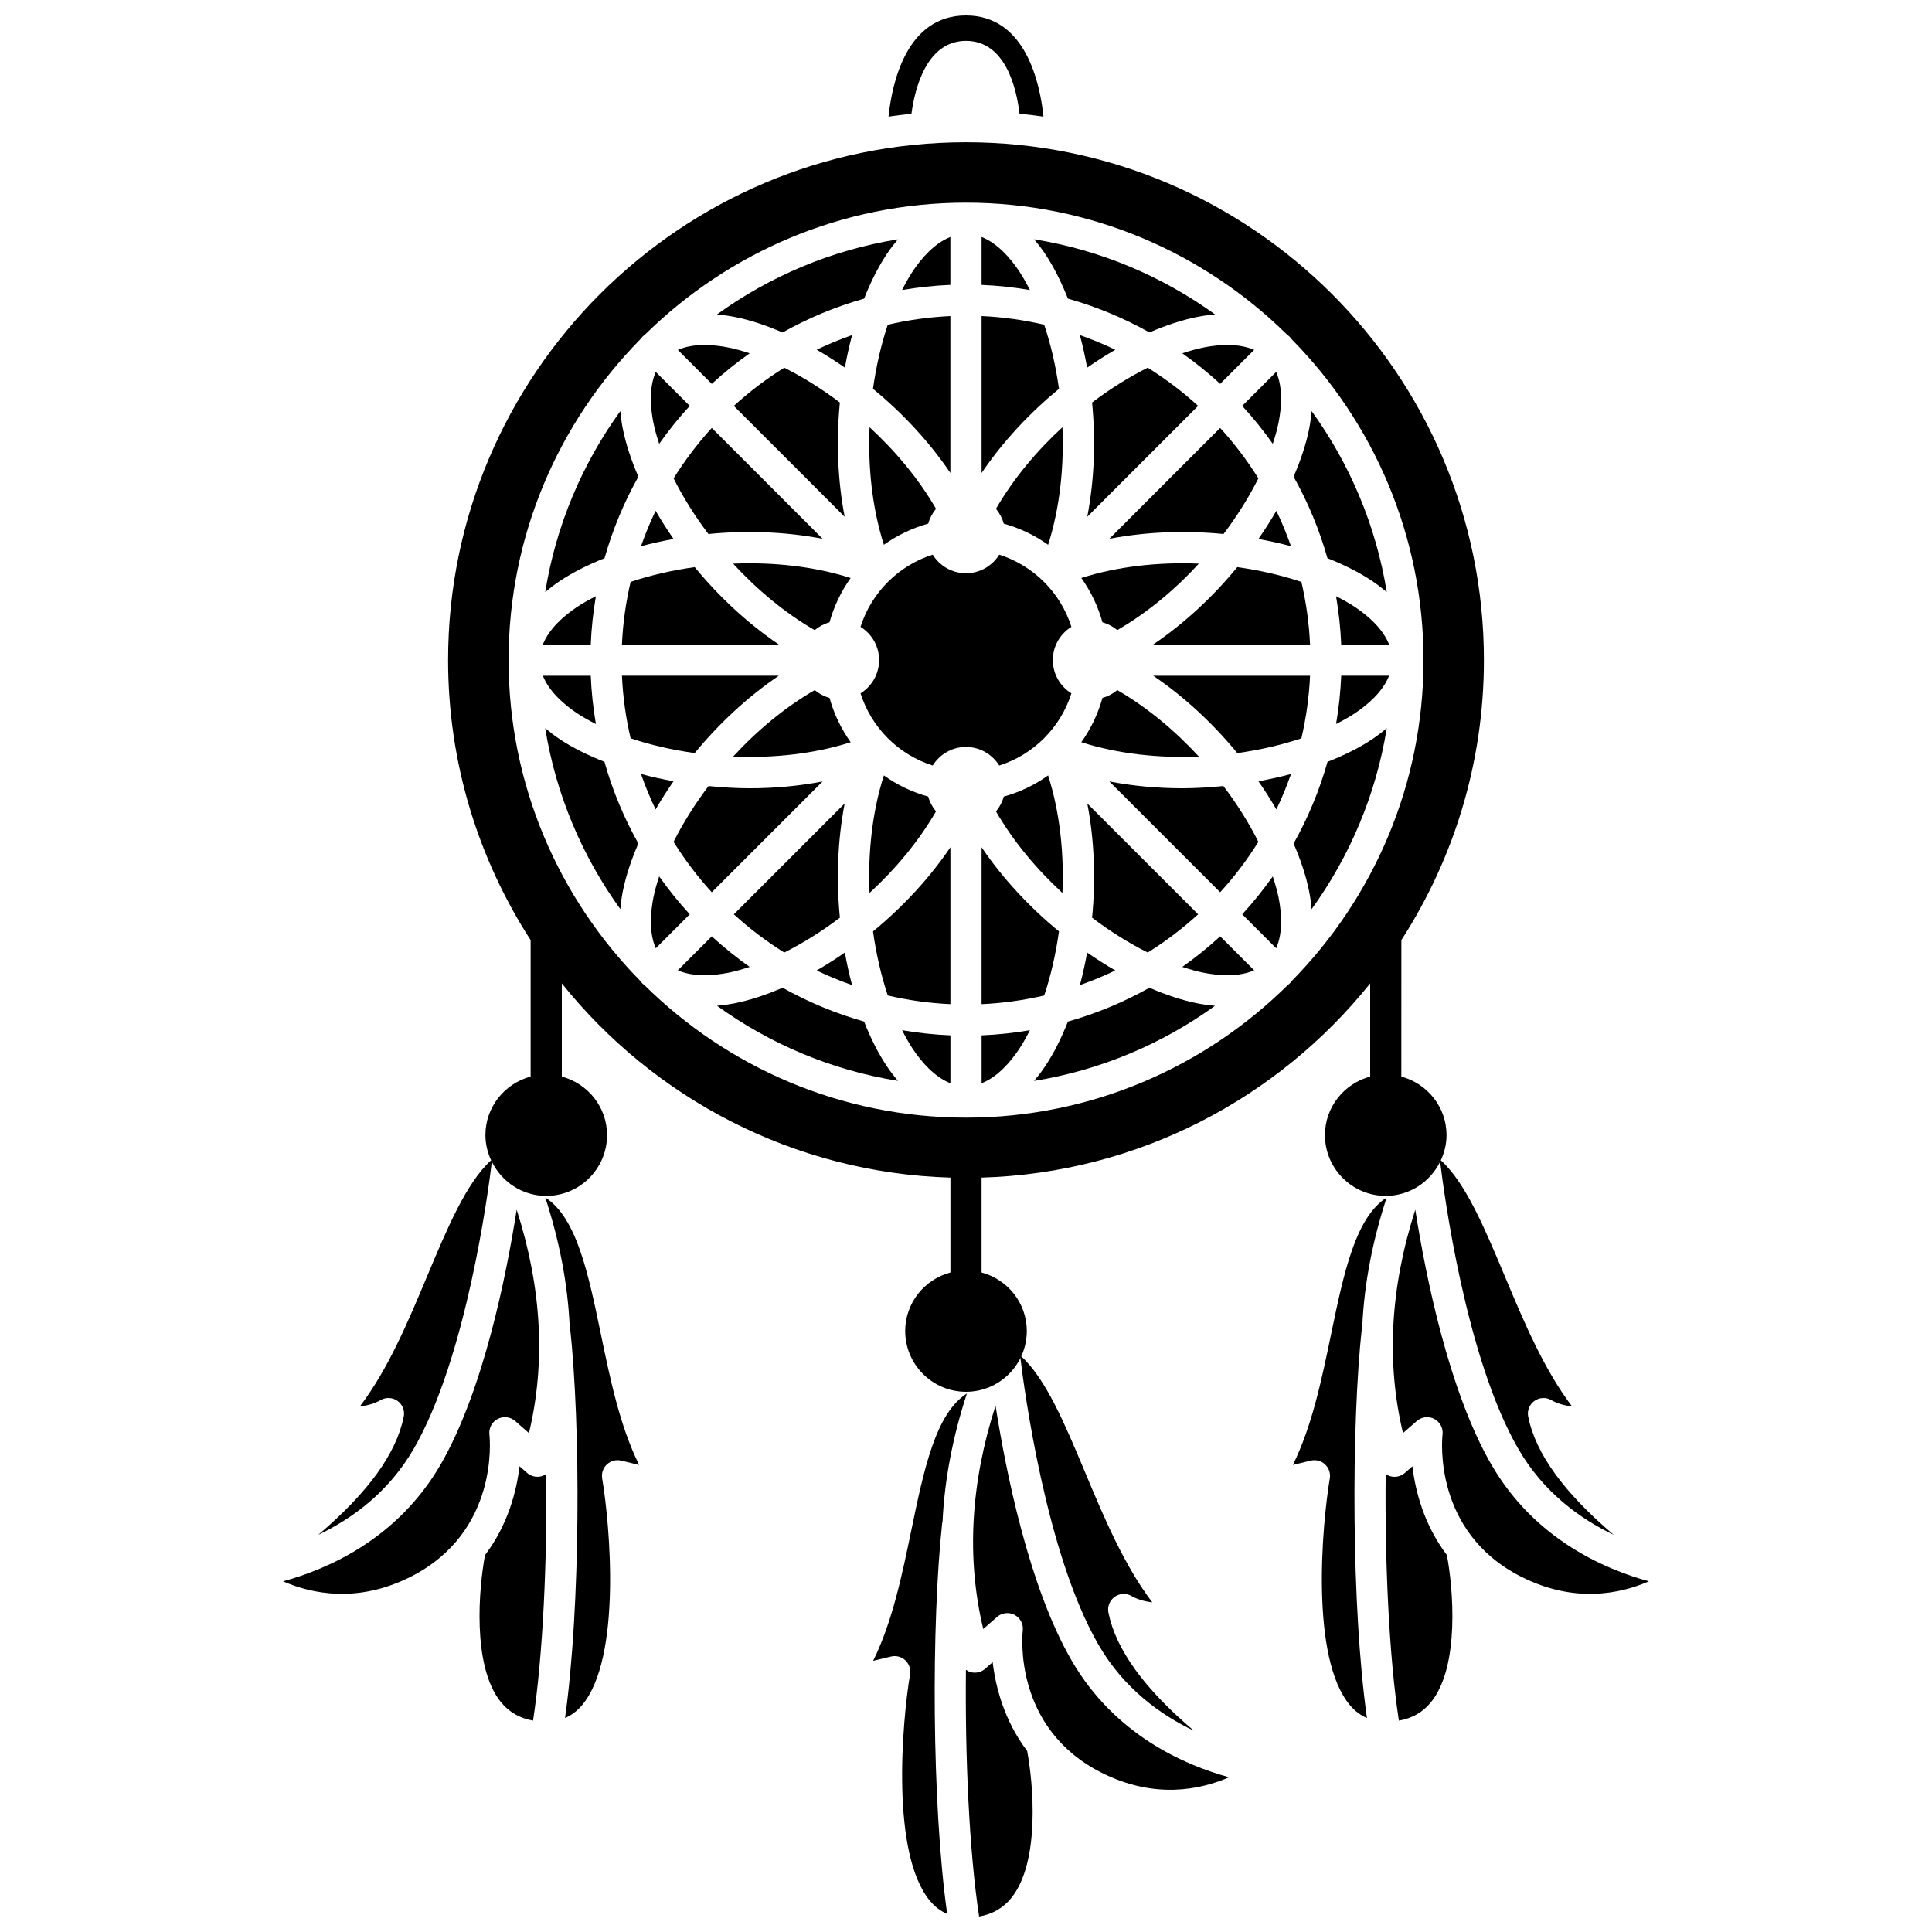 <?xml version="1.0" encoding="UTF-8"?>
<!-- Uploaded to: SVG Repo, www.svgrepo.com, Generator: SVG Repo Mixer Tools -->
<svg width="800px" height="800px" version="1.1" viewBox="144 144 512 512" xmlns="http://www.w3.org/2000/svg">
 <defs>
  <clipPath id="c">
   <path d="m379 148.09h42v26.906h-42z"/>
  </clipPath>
  <clipPath id="b">
   <path d="m399 584h19v67.902h-19z"/>
  </clipPath>
  <clipPath id="a">
   <path d="m375 513h26v138.9h-26z"/>
  </clipPath>
 </defs>
 <path d="m440.09 326.88c-1.133 0.949-2.457 1.66-3.926 2.062-1.184 4.273-3.094 8.234-5.606 11.754 9.789 3.125 20.629 4.242 31.152 3.801-6.316-6.863-13.68-13.016-21.621-17.617z"/>
 <path d="m461.71 293.37c-10.523-0.441-21.363 0.676-31.152 3.801 2.512 3.519 4.422 7.484 5.606 11.754 1.469 0.402 2.793 1.113 3.926 2.062 7.945-4.594 15.309-10.754 21.621-17.617z"/>
 <path d="m477.48 367.1c-2.453-4.91-5.574-9.926-9.266-14.793-3.602 0.352-7.246 0.59-10.941 0.59-6.441 0-12.945-0.582-19.285-1.805l29.367 29.367c3.773-4.125 7.16-8.602 10.125-13.359z"/>
 <path d="m448.61 405.76c-6.758 3.797-13.996 6.82-21.602 8.969-1.762 4.461-3.793 8.484-6.043 11.855-0.938 1.41-1.922 2.668-2.926 3.867 17.684-2.852 34.004-9.832 47.945-19.902-1.52-0.137-3.078-0.344-4.699-0.664-3.977-0.801-8.262-2.211-12.676-4.125z"/>
 <path d="m448.16 396.43c4.762-2.973 9.234-6.356 13.359-10.125l-29.375-29.375c1.926 9.98 2.231 20.375 1.27 30.27 4.848 3.672 9.848 6.781 14.746 9.23z"/>
 <path d="m425.56 380.65c0.441-10.523-0.676-21.363-3.801-31.152-3.519 2.512-7.484 4.426-11.754 5.606-0.402 1.469-1.113 2.793-2.062 3.926 4.598 7.945 10.754 15.309 17.617 21.621z"/>
 <path d="m404.13 410.11c5.68-0.258 11.227-1.047 16.594-2.297 1.734-5.199 3.074-10.941 3.914-16.98-7.68-6.312-14.809-13.879-20.508-22.301z"/>
 <path d="m477.48 270.77c-2.973-4.762-6.356-9.234-10.125-13.359l-29.371 29.375c9.98-1.926 20.371-2.234 30.266-1.27 3.676-4.852 6.785-9.852 9.23-14.746z"/>
 <path d="m491.18 323.07h-41.578c8.418 5.699 15.984 12.824 22.297 20.508 6.043-0.84 11.781-2.176 16.984-3.914 1.25-5.367 2.039-10.914 2.297-16.594z"/>
 <path d="m495.8 345.9c-2.148 7.625-5.176 14.879-8.984 21.648 1.918 4.414 3.328 8.699 4.121 12.68 0.324 1.625 0.52 3.184 0.656 4.707 10.078-13.945 17.059-30.262 19.91-47.953-1.195 1.004-2.457 1.988-3.867 2.926-3.356 2.238-7.391 4.238-11.836 5.992z"/>
 <path d="m482.25 358.51c1.469-3.035 2.75-6.176 3.879-9.391-2.777 0.754-5.66 1.383-8.625 1.926 1.715 2.477 3.312 4.969 4.746 7.465z"/>
 <path d="m404.13 431.07c4.238-1.672 7.652-5.621 9.961-9.078 1.004-1.508 1.941-3.203 2.844-4.981-4.188 0.719-8.457 1.188-12.801 1.363v12.695z"/>
 <path d="m498.07 335.87c1.777-0.902 3.477-1.836 4.981-2.84 3.457-2.309 7.406-5.723 9.078-9.961h-12.695c-0.176 4.348-0.641 8.613-1.363 12.801z"/>
 <path d="m439.57 401.18c-2.496-1.434-4.988-3.027-7.465-4.742-0.543 2.961-1.172 5.852-1.922 8.625 3.207-1.133 6.348-2.414 9.387-3.883z"/>
 <path d="m433.41 250.67c0.969 9.895 0.656 20.289-1.27 30.27l29.375-29.375c-4.125-3.769-8.598-7.152-13.359-10.125-4.894 2.453-9.895 5.562-14.746 9.23z"/>
 <path d="m481.3 376.26c-2.488 3.519-5.188 6.875-8.098 10.039l9.008 9.008c1.812-4.184 1.438-9.383 0.625-13.461-0.363-1.793-0.91-3.672-1.535-5.586z"/>
 <path d="m432.1 241.43c2.481-1.715 4.973-3.309 7.465-4.742-3.035-1.469-6.176-2.75-9.387-3.879 0.75 2.769 1.383 5.656 1.922 8.621z"/>
 <path d="m457.32 400.24c1.91 0.629 3.789 1.172 5.582 1.527 4.082 0.809 9.285 1.191 13.465-0.625l-9.008-9.008c-3.16 2.918-6.519 5.617-10.039 8.105z"/>
 <path d="m338.47 251.57 29.375 29.375c-1.926-9.984-2.231-20.375-1.27-30.27-4.856-3.672-9.855-6.777-14.746-9.227-4.758 2.969-9.234 6.352-13.359 10.121z"/>
 <path d="m322.51 270.77c2.449 4.898 5.555 9.891 9.227 14.746 9.895-0.969 20.289-0.656 30.266 1.27l-29.375-29.375c-3.762 4.125-7.144 8.602-10.117 13.359z"/>
 <path d="m369.82 232.8c-3.211 1.129-6.352 2.414-9.387 3.879 2.496 1.434 4.988 3.027 7.465 4.742 0.543-2.957 1.172-5.844 1.922-8.621z"/>
 <path d="m331.77 352.31c-3.688 4.867-6.805 9.883-9.266 14.793 2.973 4.762 6.356 9.234 10.125 13.359l29.367-29.367c-6.34 1.223-12.844 1.805-19.285 1.805-3.695 0-7.344-0.238-10.941-0.59z"/>
 <path d="m367.89 396.44c-2.481 1.715-4.973 3.309-7.465 4.742 3.035 1.469 6.176 2.75 9.387 3.879-0.75-2.769-1.383-5.656-1.922-8.621z"/>
 <path d="m375.36 390.83c0.84 6.043 2.176 11.781 3.914 16.98 5.367 1.254 10.914 2.043 16.594 2.297v-41.574c-5.691 8.418-12.824 15.984-20.508 22.297z"/>
 <g clip-path="url(#c)">
  <path d="m400 154.83c10.531 0 13.398 12.699 14.184 19.301 2.133 0.207 4.242 0.477 6.352 0.777-0.93-8.891-4.746-26.812-20.535-26.812-15.789 0-19.605 17.922-20.535 26.809 2.012-0.285 4.035-0.555 6.074-0.754 0.887-6.566 3.949-19.32 14.461-19.32z"/>
 </g>
 <path d="m503.05 304.84c-1.508-1.004-3.203-1.941-4.981-2.84 0.719 4.188 1.188 8.453 1.363 12.801h12.695c-1.676-4.242-5.621-7.656-9.078-9.961z"/>
 <path d="m366.58 387.2c-0.969-9.895-0.656-20.289 1.27-30.27l-29.375 29.375c4.125 3.769 8.598 7.152 13.359 10.125 4.891-2.449 9.891-5.559 14.746-9.23z"/>
 <path d="m372.99 414.72c-7.606-2.148-14.848-5.172-21.602-8.969-4.414 1.918-8.699 3.328-12.676 4.121-1.621 0.324-3.176 0.527-4.699 0.664 13.945 10.074 30.258 17.055 47.945 19.902-1.004-1.195-1.988-2.457-2.926-3.867-2.25-3.367-4.281-7.383-6.043-11.852z"/>
 <path d="m392.05 359.03c-0.949-1.133-1.66-2.457-2.062-3.926-4.273-1.184-8.234-3.094-11.754-5.606-3.125 9.789-4.242 20.629-3.801 31.152 6.863-6.316 13.02-13.68 17.617-21.621z"/>
 <path d="m385.91 421.99c2.309 3.457 5.723 7.406 9.961 9.078v-12.695c-4.348-0.176-8.617-0.645-12.801-1.363 0.898 1.773 1.832 3.473 2.84 4.981z"/>
 <path d="m359.9 310.99c1.133-0.949 2.457-1.66 3.926-2.062 1.184-4.273 3.094-8.234 5.606-11.754-9.789-3.121-20.629-4.238-31.148-3.801 6.312 6.859 13.672 13.02 21.617 17.617z"/>
 <path d="m342.67 400.24c-3.519-2.488-6.879-5.188-10.039-8.098l-9.004 9.004c4.184 1.812 9.387 1.438 13.461 0.625 1.793-0.359 3.672-0.906 5.582-1.531z"/>
 <path d="m311.12 339.66c5.199 1.734 10.941 3.074 16.984 3.914 6.312-7.68 13.879-14.809 22.301-20.508h-41.582c0.25 5.68 1.043 11.227 2.297 16.594z"/>
 <path d="m322.49 351.04c-2.961-0.543-5.852-1.172-8.625-1.926 1.129 3.215 2.414 6.356 3.879 9.391 1.438-2.492 3.031-4.984 4.746-7.465z"/>
 <path d="m318.69 376.26c-0.629 1.914-1.172 3.789-1.527 5.586-0.812 4.078-1.191 9.281 0.625 13.461l9.008-9.008c-2.922-3.16-5.621-6.519-8.105-10.039z"/>
 <path d="m338.29 344.5c10.52 0.441 21.363-0.676 31.152-3.801-2.512-3.519-4.426-7.484-5.606-11.754-1.469-0.402-2.793-1.113-3.926-2.062-7.949 4.598-15.309 10.75-21.621 17.617z"/>
 <path d="m253.61 528.01c14.02-24.199 19.816-68.445 20.738-76.141 2.629 5.34 8.074 9.055 14.414 9.055 8.883 0 16.113-7.231 16.113-16.109 0-7.449-5.106-13.672-11.984-15.512v-24.688c24.371 30.395 61.367 50.223 102.98 51.465v25.141c-6.875 1.84-11.984 8.062-11.984 15.508 0 8.883 7.231 16.113 16.113 16.113 8.883 0 16.113-7.231 16.113-16.113 0-7.445-5.106-13.668-11.984-15.508v-25.141c41.609-1.238 78.609-21.066 102.98-51.469v24.688c-6.875 1.84-11.984 8.062-11.984 15.512 0 8.883 7.231 16.109 16.113 16.109 6.34 0 11.785-3.715 14.414-9.055 0.922 7.699 6.719 51.945 20.738 76.141 6.699 11.559 16.434 18.531 25.246 22.738-13.191-11.203-20.684-21.539-22.648-31.312-0.316-1.586 0.316-3.215 1.633-4.16 1.309-0.953 3.055-1.039 4.465-0.242 1.547 0.879 3.379 1.441 5.527 1.691-7.516-9.902-12.773-22.449-17.887-34.66-5.277-12.594-10.312-24.59-16.875-30.562-0.055 0.113-0.121 0.215-0.176 0.328 1.043-2.129 1.672-4.488 1.672-7.012 0-7.445-5.102-13.672-11.98-15.512l0.012-36.176c13.816-21.406 21.871-46.871 21.871-74.191 0-75.676-61.566-137.24-137.25-137.24-75.68 0-137.25 61.566-137.25 137.24 0 27.32 8.059 52.781 21.871 74.191v36.172c-6.875 1.84-11.98 8.062-11.98 15.512 0 2.523 0.637 4.883 1.672 7.012-0.059-0.109-0.125-0.211-0.176-0.328-6.562 5.973-11.598 17.965-16.875 30.562-5.117 12.215-10.371 24.762-17.887 34.66 2.152-0.246 3.984-0.805 5.527-1.691 1.406-0.797 3.152-0.711 4.465 0.242 1.312 0.945 1.949 2.578 1.633 4.16-1.961 9.773-9.457 20.109-22.648 31.312 8.824-4.199 18.559-11.176 25.258-22.73zm59.949-293.96c0.242-0.273 0.453-0.574 0.719-0.836 0.262-0.262 0.559-0.473 0.832-0.711 21.887-21.5 51.863-34.797 84.895-34.797s63 13.293 84.891 34.793c0.273 0.242 0.574 0.453 0.836 0.719 0.262 0.262 0.477 0.562 0.719 0.836 21.5 21.887 34.793 51.855 34.793 84.891 0 33.027-13.293 63-34.789 84.891-0.242 0.277-0.457 0.574-0.719 0.84-0.156 0.156-0.355 0.262-0.516 0.414-21.914 21.68-52.02 35.094-85.207 35.094s-63.293-13.418-85.207-35.094c-0.16-0.148-0.359-0.258-0.516-0.414-0.262-0.262-0.477-0.562-0.719-0.84-21.496-21.887-34.789-51.855-34.789-84.891-0.012-33.031 13.281-63.004 34.777-84.895z"/>
 <path d="m301.92 302c-1.777 0.902-3.477 1.836-4.981 2.84-3.457 2.309-7.406 5.723-9.078 9.961h12.695c0.176-4.344 0.645-8.613 1.363-12.801z"/>
 <path d="m296.94 333.03c1.508 1.004 3.203 1.941 4.981 2.844-0.719-4.188-1.188-8.457-1.363-12.801h-12.695c1.676 4.234 5.621 7.648 9.078 9.957z"/>
 <path d="m292.35 339.9c-1.41-0.938-2.668-1.922-3.867-2.926 2.852 17.688 9.836 34.008 19.91 47.953 0.137-1.523 0.336-3.078 0.656-4.707 0.793-3.984 2.203-8.27 4.121-12.68-3.805-6.769-6.836-14.023-8.984-21.648-4.434-1.75-8.477-3.746-11.836-5.992z"/>
 <path d="m273.7 524.17c-0.191-1.695 0.676-3.34 2.191-4.133 1.508-0.793 3.356-0.582 4.637 0.547l3.652 3.195c4.477-18.703 3.375-38.551-3.258-59.195-2.715 17.328-8.816 47.969-20.172 67.566-11.426 19.711-29.941 27.699-41.742 30.914 7.664 3.336 19.797 5.879 33.863-1.227 23.457-11.867 20.945-36.621 20.828-37.668z"/>
 <path d="m439.38 567.19c1.312-0.949 3.059-1.039 4.465-0.242 1.547 0.879 3.375 1.441 5.523 1.691-7.516-9.902-12.773-22.449-17.887-34.66-5.273-12.594-10.312-24.59-16.875-30.562-0.059 0.129-0.141 0.246-0.203 0.371 0.922 7.711 6.719 51.949 20.738 76.137 6.695 11.555 16.43 18.531 25.246 22.734-13.191-11.199-20.68-21.539-22.645-31.312-0.312-1.582 0.324-3.211 1.637-4.156z"/>
 <path d="m428 584.07c-11.355-19.594-17.453-50.234-20.172-67.562-6.633 20.641-7.734 40.488-3.258 59.195l3.652-3.195c1.293-1.129 3.141-1.34 4.648-0.547 1.512 0.797 2.379 2.445 2.176 4.144-0.117 1.031-2.629 25.793 20.828 37.656 14.062 7.109 26.191 4.57 33.863 1.23-11.793-3.215-30.312-11.207-41.738-30.922z"/>
 <path d="m518.31 532.58-2.016 1.766c-1.055 0.922-2.504 1.254-3.848 0.867-0.449-0.129-0.852-0.352-1.227-0.613-0.238 22.918 0.84 47.945 3.496 65.391 3.523-0.621 6.336-2.223 8.504-4.887 7.797-9.586 5.809-30.648 4.219-39.004-6.121-8.102-8.363-17.016-9.129-23.52z"/>
 <path d="m504.93 495.69c0.012-0.102 0.074-0.188 0.09-0.289 0.516-11.098 2.676-22.461 6.461-34.031-8.305 5.258-11.422 20.258-14.703 36.105-2.5 12.07-5.066 24.453-10.152 34.746l4.742-1.141c1.34-0.328 2.766 0.051 3.785 0.996 1.016 0.945 1.488 2.34 1.262 3.707-2.09 12.496-5.207 47.66 5.359 60.137 1.309 1.551 2.805 2.652 4.481 3.375-4.113-29.25-4.195-77.129-1.324-103.61z"/>
 <path d="m287.54 535.21c-1.348 0.379-2.793 0.055-3.848-0.867l-2.016-1.766c-0.766 6.504-3.008 15.422-9.133 23.52-1.59 8.355-3.578 29.418 4.219 39 2.168 2.664 4.981 4.269 8.504 4.887 2.652-17.441 3.734-42.473 3.496-65.391-0.367 0.266-0.77 0.488-1.223 0.617z"/>
 <path d="m539.24 532.15c-11.355-19.594-17.453-50.238-20.172-67.566-6.637 20.645-7.734 40.496-3.258 59.195l3.652-3.195c1.293-1.125 3.141-1.34 4.648-0.547 1.512 0.797 2.379 2.445 2.176 4.144-0.117 1.031-2.629 25.793 20.828 37.656 14.062 7.117 26.191 4.57 33.863 1.23-11.793-3.219-30.312-11.203-41.738-30.918z"/>
 <path d="m288.51 461.37c3.781 11.57 5.941 22.934 6.461 34.031 0.02 0.098 0.078 0.184 0.09 0.285 2.875 26.477 2.793 74.355-1.32 103.61 1.676-0.723 3.168-1.828 4.481-3.375 10.566-12.48 7.449-47.645 5.359-60.137-0.227-1.367 0.242-2.762 1.262-3.707 1.016-0.945 2.438-1.32 3.785-0.996l4.742 1.141c-5.086-10.293-7.652-22.676-10.152-34.746-3.281-15.848-6.398-30.848-14.707-36.102z"/>
 <g clip-path="url(#b)">
  <path d="m407.07 584.49-2.016 1.766c-1.059 0.922-2.504 1.246-3.848 0.867-0.449-0.129-0.852-0.352-1.227-0.613-0.238 22.922 0.84 47.945 3.496 65.391 3.523-0.621 6.336-2.223 8.504-4.887 7.797-9.586 5.809-30.641 4.223-39-6.125-8.098-8.367-17.016-9.133-23.523z"/>
 </g>
 <g clip-path="url(#a)">
  <path d="m393.69 547.61c0.012-0.109 0.074-0.191 0.094-0.297 0.516-11.094 2.676-22.453 6.457-34.023-8.305 5.258-11.422 20.258-14.703 36.105-2.496 12.07-5.062 24.453-10.148 34.746l4.738-1.141c1.336-0.328 2.769 0.051 3.785 0.996 1.016 0.945 1.488 2.34 1.262 3.703-2.09 12.496-5.207 47.66 5.359 60.141 1.312 1.551 2.805 2.652 4.481 3.375-4.117-29.25-4.199-77.125-1.324-103.61z"/>
 </g>
 <path d="m395.86 269.34v-41.574c-5.68 0.258-11.227 1.047-16.594 2.297-1.734 5.199-3.074 10.938-3.914 16.98 7.684 6.312 14.816 13.879 20.508 22.297z"/>
 <path d="m427.01 223.14c7.606 2.148 14.848 5.172 21.602 8.965 4.414-1.918 8.699-3.328 12.676-4.121 1.629-0.324 3.188-0.52 4.711-0.656-13.945-10.078-30.266-17.059-47.957-19.914 1.004 1.195 1.988 2.457 2.926 3.867 2.25 3.375 4.277 7.398 6.043 11.859z"/>
 <path d="m407.94 278.84c0.949 1.133 1.66 2.457 2.062 3.926 4.273 1.184 8.234 3.094 11.754 5.606 3.125-9.789 4.242-20.629 3.801-31.152-6.863 6.32-13.016 13.68-17.617 21.621z"/>
 <path d="m414.09 215.88c-2.309-3.457-5.723-7.406-9.961-9.078v12.699c4.348 0.176 8.617 0.645 12.805 1.367-0.902-1.781-1.84-3.481-2.844-4.988z"/>
 <path d="m424.64 247.04c-0.84-6.043-2.176-11.781-3.914-16.98-5.367-1.254-10.914-2.043-16.594-2.297v41.578c5.699-8.418 12.828-15.984 20.508-22.301z"/>
 <path d="m449.6 314.8h41.578c-0.258-5.68-1.047-11.223-2.297-16.594-5.203-1.734-10.941-3.074-16.984-3.914-6.312 7.684-13.879 14.816-22.297 20.508z"/>
 <path d="m391.18 290.99c-9.078 2.871-16.254 10.051-19.129 19.129 2.945 1.84 4.922 5.086 4.922 8.812 0 3.727-1.977 6.977-4.922 8.812 2.871 9.078 10.051 16.254 19.129 19.129 1.84-2.945 5.086-4.922 8.812-4.922 3.727 0 6.977 1.977 8.812 4.922 9.078-2.871 16.254-10.051 19.129-19.129-2.945-1.84-4.922-5.086-4.922-8.812 0-3.731 1.977-6.977 4.922-8.812-2.871-9.078-10.051-16.254-19.129-19.129-1.84 2.945-5.086 4.922-8.816 4.922-3.731 0-6.969-1.977-8.809-4.922z"/>
 <path d="m304.21 291.93c2.148-7.606 5.172-14.848 8.969-21.602-1.918-4.414-3.328-8.699-4.121-12.676-0.324-1.625-0.52-3.184-0.66-4.707-10.078 13.945-17.059 30.262-19.91 47.957 1.195-1.004 2.457-1.988 3.867-2.926 3.375-2.254 7.394-4.281 11.855-6.047z"/>
 <path d="m457.32 237.63c3.519 2.488 6.875 5.188 10.039 8.098l9.004-9.008c-4.184-1.812-9.387-1.438-13.465-0.625-1.789 0.359-3.668 0.906-5.578 1.535z"/>
 <path d="m481.3 261.61c0.629-1.91 1.172-3.789 1.527-5.582 0.812-4.078 1.191-9.281-0.625-13.461l-9.008 9.008c2.918 3.16 5.617 6.519 8.105 10.035z"/>
 <path d="m477.5 286.83c2.961 0.543 5.852 1.172 8.625 1.922-1.129-3.211-2.414-6.352-3.879-9.387-1.434 2.492-3.031 4.984-4.746 7.465z"/>
 <path d="m317.75 279.36c-1.469 3.035-2.75 6.176-3.879 9.391 2.777-0.746 5.664-1.383 8.629-1.922-1.715-2.481-3.312-4.973-4.75-7.469z"/>
 <path d="m318.69 261.61c2.488-3.519 5.188-6.879 8.098-10.039l-9.008-9.008c-1.812 4.184-1.438 9.387-0.625 13.461 0.359 1.797 0.906 3.676 1.535 5.586z"/>
 <path d="m308.82 314.8h41.578c-8.418-5.699-15.984-12.824-22.297-20.508-6.043 0.84-11.781 2.176-16.984 3.914-1.254 5.371-2.047 10.914-2.297 16.594z"/>
 <path d="m342.67 237.63c-1.91-0.629-3.789-1.172-5.582-1.527-4.074-0.816-9.281-1.195-13.465 0.625l9.004 9.008c3.168-2.922 6.527-5.621 10.043-8.105z"/>
 <path d="m351.39 232.11c6.758-3.797 13.996-6.82 21.602-8.965 1.762-4.465 3.793-8.484 6.043-11.855 0.938-1.41 1.922-2.668 2.926-3.867-17.695 2.852-34.012 9.836-47.961 19.914 1.523 0.137 3.086 0.336 4.711 0.656 3.981 0.793 8.27 2.203 12.68 4.117z"/>
 <path d="m507.64 297.97c1.41 0.938 2.672 1.926 3.867 2.926-2.852-17.688-9.836-34.008-19.91-47.957-0.137 1.523-0.336 3.082-0.66 4.707-0.793 3.984-2.203 8.27-4.121 12.676 3.797 6.758 6.82 13.996 8.969 21.602 4.469 1.766 8.484 3.797 11.855 6.047z"/>
 <path d="m395.86 206.8c-4.238 1.672-7.652 5.621-9.961 9.078-1.008 1.508-1.941 3.207-2.844 4.984 4.188-0.719 8.457-1.188 12.805-1.367z"/>
 <path d="m378.24 288.37c3.519-2.512 7.484-4.426 11.754-5.606 0.402-1.469 1.113-2.793 2.062-3.926-4.598-7.941-10.754-15.305-17.617-21.617-0.445 10.523 0.676 21.359 3.801 31.148z"/>
</svg>